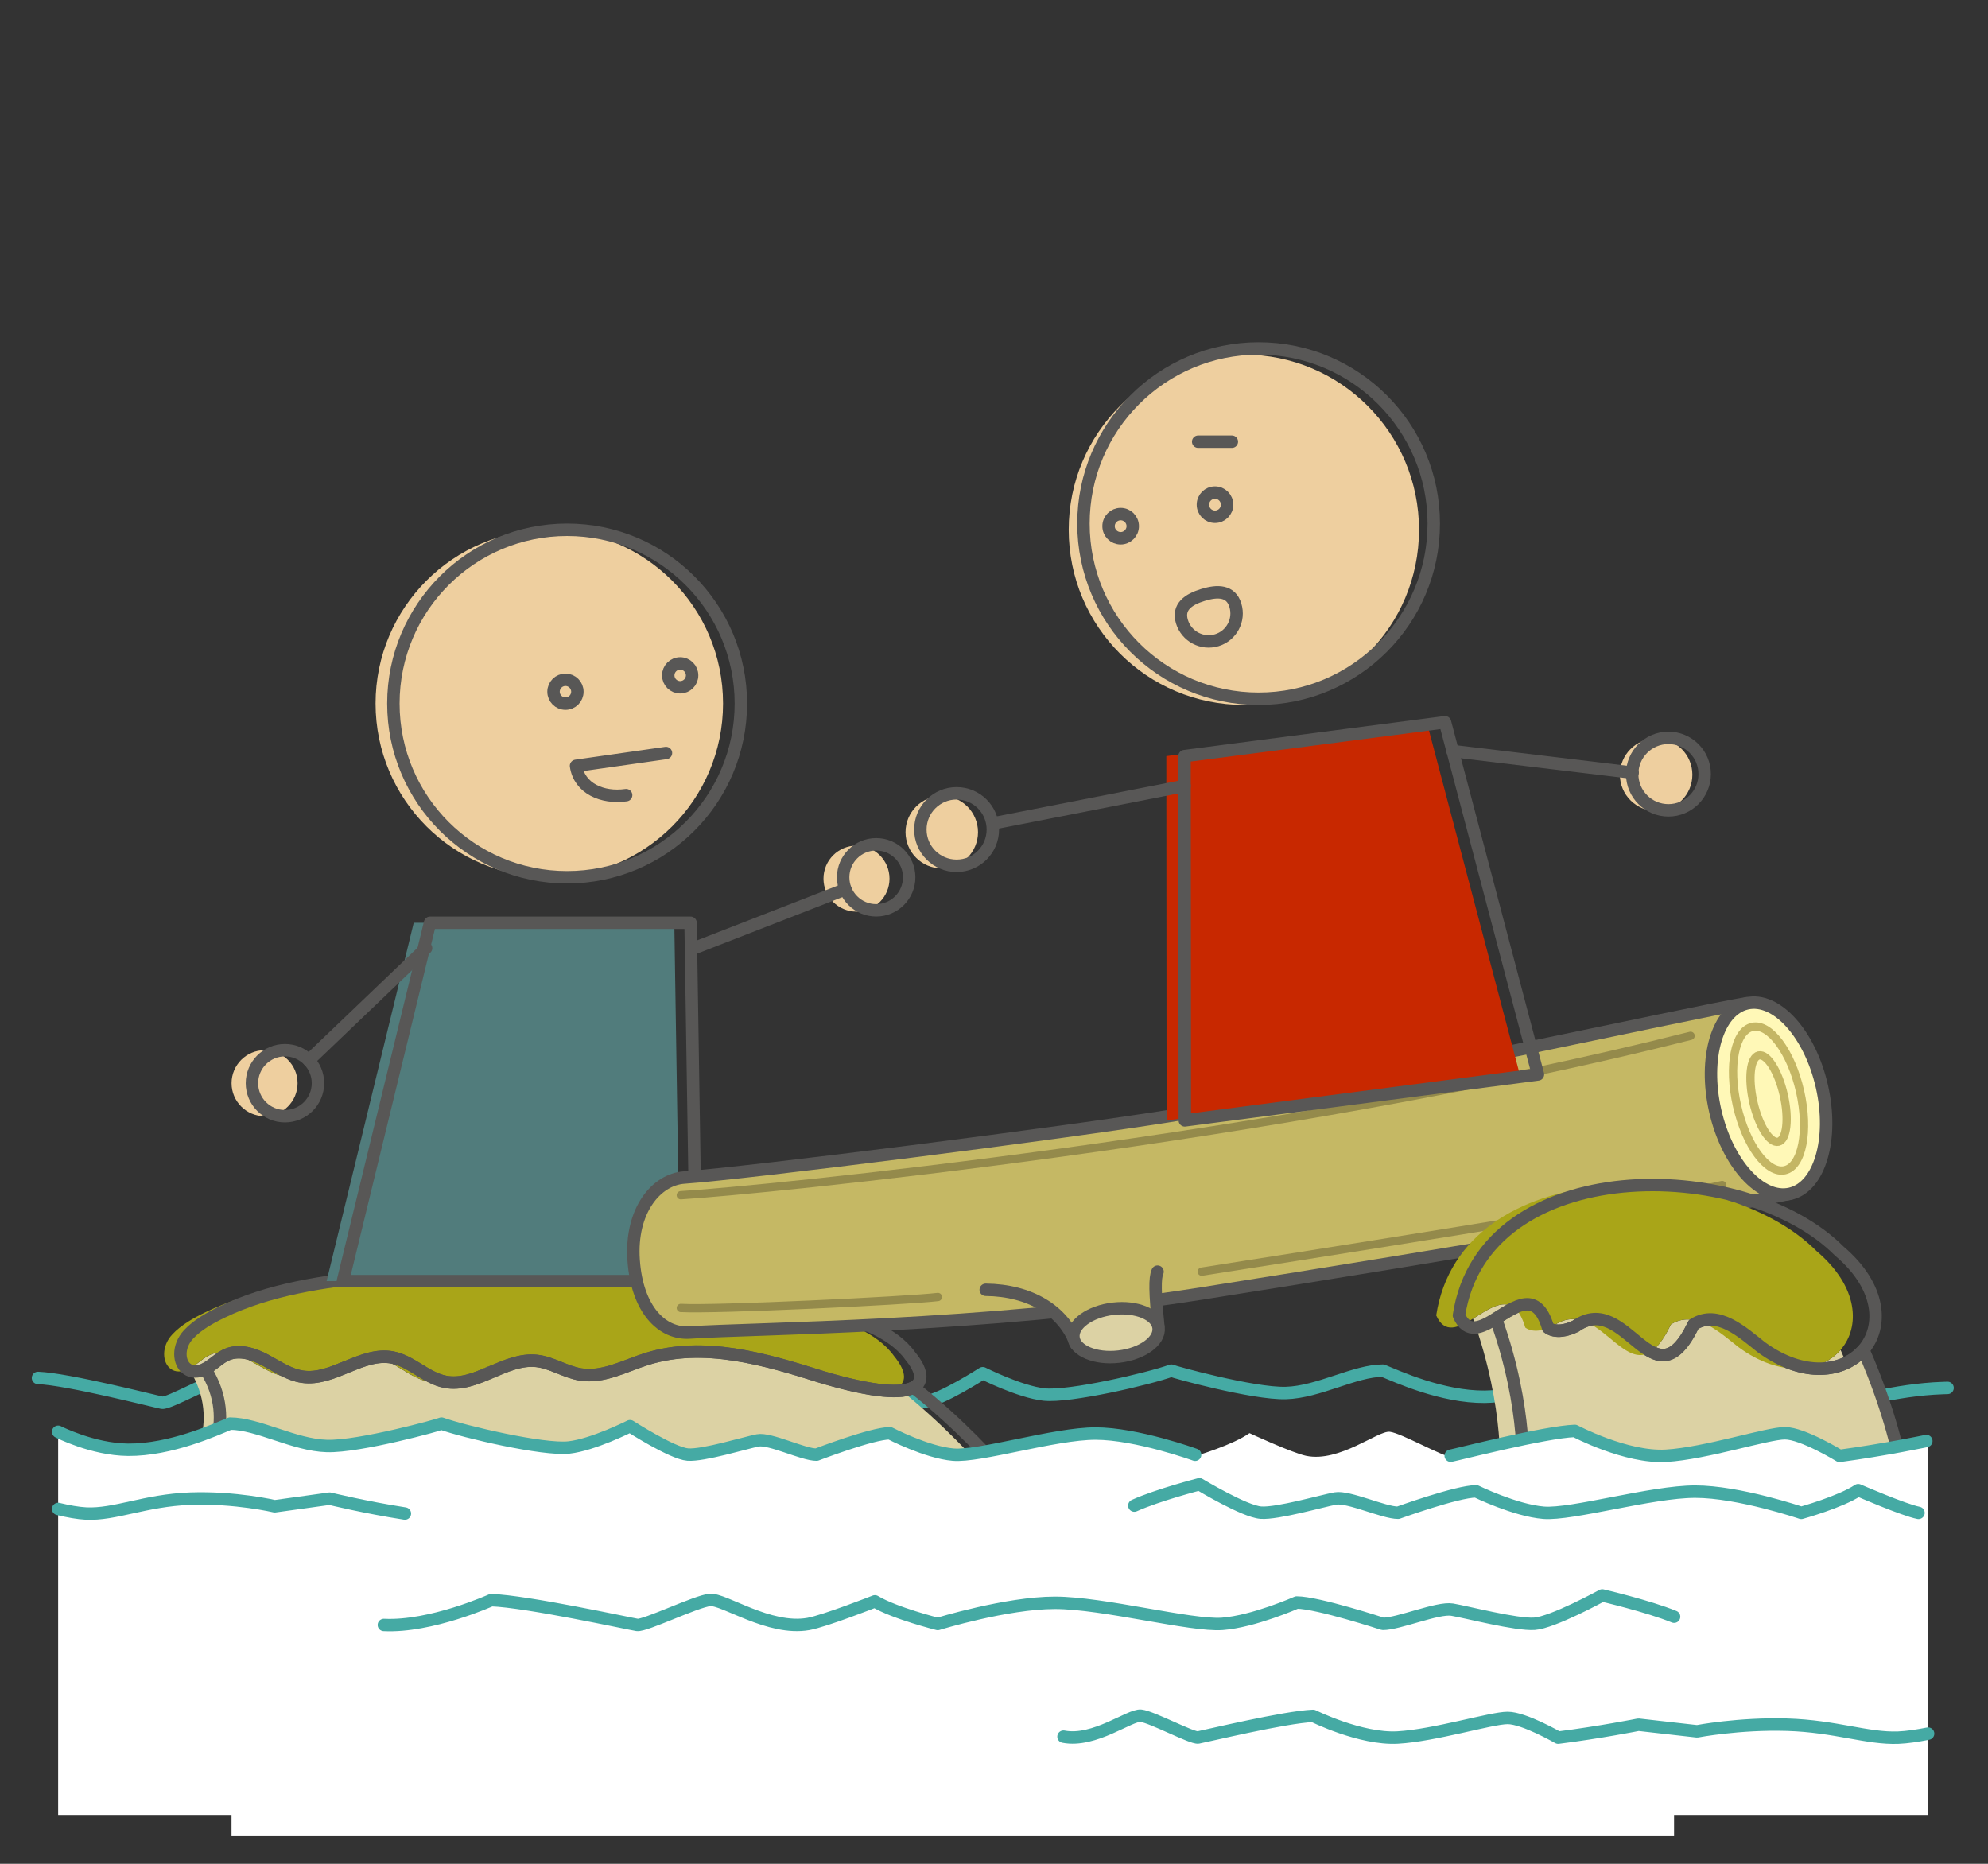 <?xml version="1.0" encoding="UTF-8"?><svg id="Ebene_2" xmlns="http://www.w3.org/2000/svg" viewBox="0 0 480 450"><rect x="0" y="0" width="480" height="450" fill="#333333" stroke="none"/><g id="Ebene_1-2"><path d="M470.24,335.1c-.33,0-.65.02-.98.03-12.6.41-20.92,3.93-28.96,3.59-8.05-.32-21.18-4.89-28.43-5.46-7.24-.57-20.11,4.28-20.11,4.28,0,0-8.18-.09-16.39-4.64,0,0-8.32,4.26-16.87,4.34-10.27.09-21.14-4.88-24.62-6.31-6.77,0-15.5,5.19-23.41,5.4-7.9.23-27.34-5.16-27.66-5.4-5.34,1.94-24.61,6.45-30.77,5.76-5.85-.65-14.75-5.14-14.75-5.14,0,0-10.19,6.56-13.94,6.85-3.76.29-13.94-2.85-16.89-3.42-2.95-.57-10.99,3.46-14.21,3.44,0,0-13.41-5.16-17.7-5.16,0,0-8.85,4.61-15.28,5.16-6.44.55-24.44-5.09-34.37-5.09-9.92,0-24.05,5.12-24.05,5.12,0,0-8.89-2.62-12.91-5.47,0,0-10.33,4.78-13.68,5.47-8.04,1.66-17.34-6.14-20.2-5.81-2.85.33-13.31,6.32-14.93,6.04-1.6-.29-22.65-5.71-29.96-5.99" style="fill:none; stroke:#45aaa4; stroke-linecap:round; stroke-linejoin:round; stroke-width:3px;"/><path d="M44.85,355.5s9.21-11.77.78-24.99c.36-.18.74-.4,1.13-.67,1.4-.96,2.65-2.18,4.22-2.82,2.99-1.23,6.42-.09,9.27,1.44,2.85,1.53,5.61,3.46,8.81,3.94,7.45,1.1,14.4-6.06,21.78-4.63,4.6.9,8.08,4.94,12.66,5.85,7.53,1.5,14.5-5.84,22.13-5.03,3.69.39,6.95,2.68,10.61,3.27,5.45.88,10.68-2.06,15.94-3.72,13.79-4.35,28.64.02,42.44,4.38,12.61,3.74,19.26,3.98,22.03,2.47,11.31,8.85,20.14,18.95,20.14,18.95l-191.94,1.57Z" style="fill:#dcd2a4;"/><path d="M216.65,334.97c-2.78,1.51-9.42,1.27-22.03-2.47-13.8-4.36-28.65-8.73-42.44-4.38-5.26,1.66-10.49,4.6-15.94,3.72-3.66-.59-6.92-2.87-10.61-3.27-7.63-.82-14.6,6.52-22.13,5.03-4.58-.92-8.07-4.96-12.66-5.85-7.39-1.43-14.34,5.74-21.78,4.63-3.2-.47-5.95-2.41-8.81-3.94-2.85-1.53-6.28-2.67-9.27-1.44-1.57.64-2.82,1.86-4.22,2.82-.39.27-.77.49-1.13.67-3.66,1.82-6-.52-6-3.55,0-1.56.61-3.31,1.98-4.77,2.17-2.32,5.14-3.96,7.96-5.33,11.42-5.56,24.72-7.49,37.22-8.7,18.55-1.81,37.34-1.77,55.93-.62,18.15,1.12,37.07,3.02,54.29,9.21,6.65,2.4,14.68,4.79,18.9,10.74,2.54,3.08,3.39,6.08.75,7.5Z" style="fill:#a9a518;"/><path d="M48.78,355.5s9.21-11.77.78-24.99c.36-.18.74-.4,1.13-.67,1.4-.96,2.65-2.18,4.22-2.82,2.99-1.23,6.42-.09,9.27,1.44,2.85,1.53,5.61,3.46,8.81,3.94,7.45,1.1,14.4-6.06,21.78-4.63,4.6.9,8.08,4.94,12.66,5.85,7.53,1.5,14.5-5.84,22.13-5.03,3.69.39,6.95,2.68,10.61,3.27,5.45.88,10.68-2.06,15.94-3.72,13.79-4.35,28.64.02,42.44,4.38,12.61,3.74,19.26,3.98,22.03,2.47,11.31,8.85,20.14,18.95,20.14,18.95l-191.94,1.57Z" style="fill:none; stroke:#585756; stroke-linecap:round; stroke-linejoin:round; stroke-width:3px;"/><path d="M220.58,334.97c-2.78,1.51-9.42,1.27-22.03-2.47-13.8-4.36-28.65-8.73-42.44-4.38-5.26,1.66-10.49,4.6-15.94,3.72-3.66-.59-6.92-2.87-10.61-3.27-7.63-.82-14.6,6.52-22.13,5.03-4.58-.92-8.07-4.96-12.66-5.85-7.39-1.43-14.34,5.74-21.78,4.63-3.2-.47-5.95-2.41-8.81-3.94-2.85-1.53-6.28-2.67-9.27-1.44-1.57.64-2.82,1.86-4.22,2.82-.39.27-.77.49-1.13.67-3.66,1.82-6-.52-6-3.55,0-1.56.61-3.31,1.98-4.77,2.17-2.32,5.14-3.96,7.96-5.33,11.42-5.56,24.72-7.49,37.22-8.7,18.55-1.81,37.34-1.77,55.93-.62,18.15,1.12,37.07,3.02,54.29,9.21,6.65,2.4,14.68,4.79,18.9,10.74,2.54,3.08,3.39,6.08.75,7.5Z" style="fill:none; stroke:#585756; stroke-linecap:round; stroke-linejoin:round; stroke-width:3px;"/><circle cx="132.63" cy="169.86" r="41.95" style="fill:#eecf9f;"/><circle cx="63.88" cy="261.53" r="7.97" style="fill:#eecf9f;"/><polygon points="99.89 222.8 162.81 222.8 164.16 309.31 78.86 309.31 99.89 222.8" style="fill:#517c7c;"/><path d="M160.8,181.81l-21.72,3.1c.78,5.46,6.36,7.9,12.1,7.08" style="fill:none; stroke:#585756; stroke-linecap:round; stroke-linejoin:round; stroke-width:3px;"/><circle cx="136.53" cy="167.01" r="2.88" style="fill:none; stroke:#585756; stroke-linecap:round; stroke-linejoin:round; stroke-width:3px;"/><circle cx="164.23" cy="163.06" r="2.88" style="fill:none; stroke:#585756; stroke-linecap:round; stroke-linejoin:round; stroke-width:3px;"/><polygon points="103.83 222.8 166.74 222.8 168.1 309.31 82.79 309.31 103.83 222.8" style="fill:none; stroke:#585756; stroke-linecap:round; stroke-linejoin:round; stroke-width:3px;"/><circle cx="136.93" cy="169.86" r="41.95" style="fill:none; stroke:#585756; stroke-linecap:round; stroke-linejoin:round; stroke-width:3px;"/><circle cx="68.8" cy="261.53" r="7.97" style="fill:none; stroke:#585756; stroke-linecap:round; stroke-linejoin:round; stroke-width:3px;"/><line x1="102.88" y1="228.93" x2="74.56" y2="256.02" style="fill:none; stroke:#585756; stroke-linecap:round; stroke-linejoin:round; stroke-width:3px;"/><circle cx="206.8" cy="212.14" r="7.97" style="fill:#eecf9f;"/><circle cx="211.55" cy="211.82" r="7.97" style="fill:none; stroke:#585756; stroke-linecap:round; stroke-linejoin:round; stroke-width:3px;"/><line x1="167.6" y1="228.93" x2="204.12" y2="214.71" style="fill:none; stroke:#585756; stroke-linecap:round; stroke-linejoin:round; stroke-width:3px;"/><path d="M362.11,356.9s1.47-16.5-6.44-38.52c4.78-2.95,9.92-6.94,12.61,2.17,1.83,1.33,4.56.67,6.65-.34,12.27-8.75,18.84,19.78,28.51-.44,5.82-3.7,11.91,2.02,16.32,5.5,10.25,7.52,19.93,6.1,24.65.66,6.59,14.91,9.01,27.6,9.01,27.6l-91.31,3.38Z" style="fill:#dcd2a4;"/><path d="M367.61,356.9s1.47-16.5-6.44-38.52c4.78-2.95,9.92-6.94,12.61,2.17,1.83,1.33,4.56.67,6.65-.34,12.27-8.75,18.84,19.78,28.51-.44,5.82-3.7,11.91,2.02,16.32,5.5,10.25,7.52,19.93,6.1,24.65.66,6.59,14.91,9.01,27.6,9.01,27.6l-91.31,3.38Z" style="fill:#dcd2a4; stroke:#585756; stroke-linecap:round; stroke-linejoin:round; stroke-width:3px;"/><path d="M465.54,348.21v90.17H14.04v-92.31c.07-.04.15-.08.22-.12,0,0,8.33,4.26,16.87,4.34,10.27.08,21.13-4.89,24.62-6.31,6.76,0,15.49,5.18,23.4,5.4,7.91.23,27.35-5.16,27.66-5.4,5.35,1.94,24.61,6.44,30.77,5.75,5.86-.65,14.75-5.13,14.75-5.13,0,0,10.2,6.56,13.95,6.85,3.75.28,13.94-2.86,16.89-3.43,2.95-.57,10.99,3.47,14.21,3.45,0,0,13.41-5.16,17.7-5.16,0,0,8.85,4.6,15.28,5.16,6.44.55,24.44-5.09,34.37-5.09s24.05,5.12,24.05,5.12c0,0,8.88-2.62,12.91-5.48,0,0,10.33,4.79,13.68,5.48,8.04,1.66,17.33-6.14,20.2-5.81,2.85.33,13.31,6.32,14.92,6.04,1.61-.28,22.66-5.71,29.97-5.99,0,0,12.39,6.57,22.06,6,9.65-.58,24.39-5.43,28.68-5.43s13.19,5.46,13.19,5.46c10.95-1.47,20.94-3.59,20.94-3.59l.21.03Z" style="fill:#fff;"/><path d="M350.27,351.47c1.6-.29,22.65-5.71,29.96-5.99,0,0,12.4,6.57,22.06,6,9.65-.58,24.39-5.43,28.68-5.43s13.19,5.46,13.19,5.46c10.95-1.47,20.95-3.59,20.95-3.59" style="fill:none; stroke:#45aaa4; stroke-linecap:round; stroke-linejoin:round; stroke-width:3px;"/><path d="M14.04,345.69s8.32,4.26,16.87,4.34c10.27.09,21.14-4.88,24.62-6.31,6.77,0,15.5,5.19,23.41,5.4,7.9.23,27.34-5.16,27.66-5.4,5.34,1.94,24.61,6.45,30.77,5.76,5.85-.65,14.75-5.14,14.75-5.14,0,0,10.19,6.56,13.94,6.85,3.76.29,13.94-2.85,16.89-3.42,2.95-.57,10.99,3.46,14.21,3.44,0,0,13.41-5.16,17.7-5.16,0,0,8.85,4.61,15.28,5.16,6.44.55,24.44-5.09,34.37-5.09s24.05,5.12,24.05,5.12" style="fill:none; stroke:#45aaa4; stroke-linecap:round; stroke-linejoin:round; stroke-width:3px;"/><path d="M432.25,288.19c-14.19,3.08-81.42,14.55-142.08,24.11-52.62,8.3-108.32,8.37-123.61,9.43-6.7.46-12.75-5.55-13.57-17.51-.82-11.96,5.49-19.44,12.19-19.91,15.28-1.05,91.99-10.77,118.52-15.07,50.61-8.2,122.33-24.37,138.11-27.03l10.45,45.98Z" style="fill:#c5b864; stroke:#585756; stroke-linecap:round; stroke-linejoin:round; stroke-width:3px;"/><ellipse cx="427.03" cy="265.2" rx="13.21" ry="23.57" transform="translate(-48.13 101.16) rotate(-12.79)" style="fill:#fff8b7; stroke:#585756; stroke-linecap:round; stroke-linejoin:round; stroke-width:3px;"/><ellipse cx="427.03" cy="265.2" rx="7.81" ry="17.74" transform="translate(-48.13 101.16) rotate(-12.79)" style="fill:#fff8b7; stroke:#c4b664; stroke-linecap:round; stroke-linejoin:round; stroke-width:2px;"/><ellipse cx="427.03" cy="265.2" rx="3.77" ry="10.68" transform="translate(-48.13 101.16) rotate(-12.79)" style="fill:#fff8b7; stroke:#c4b664; stroke-linecap:round; stroke-linejoin:round; stroke-width:2px;"/><path d="M238,311.41c10.61.11,18.8,4.92,21.8,13.13l19.87-4.45c-.78-7.81-.89-11.53-.18-13.06" style="fill:#c5b864; stroke:#585756; stroke-linecap:round; stroke-linejoin:round; stroke-width:3px;"/><ellipse cx="269.47" cy="321.76" rx="10.34" ry="5.82" transform="translate(-35.1 33) rotate(-6.58)" style="fill:#dcd2a4; stroke:#585756; stroke-linecap:round; stroke-linejoin:round; stroke-width:3px;"/><path d="M164.38,315.79c8.26.48,54.71-1.75,62.07-2.64" style="fill:none; stroke:#948a4b; stroke-linecap:round; stroke-miterlimit:10; stroke-width:2px;"/><path d="M290.16,307.03c13.78-2.15,110.49-17.29,125.65-20.91" style="fill:none; stroke:#948a4b; stroke-linecap:round; stroke-miterlimit:10; stroke-width:2px;"/><path d="M164.38,288.58c18.76-1.12,144.88-13.5,243.81-38.49" style="fill:none; stroke:#948a4b; stroke-linecap:round; stroke-miterlimit:10; stroke-width:2px;"/><circle cx="300.33" cy="127.91" r="42.29" style="fill:#eecf9f;"/><polygon points="344.5 174.38 281.61 182.56 281.67 270.51 366.95 259.41 344.5 174.38" style="fill:#c82800;"/><polygon points="348.9 174.38 286 182.56 286.07 270.51 371.34 259.41 348.9 174.38" style="fill:none; stroke:#585756; stroke-linecap:round; stroke-linejoin:round; stroke-width:3px;"/><circle cx="303.89" cy="126.42" r="42.29" style="fill:none; stroke:#585756; stroke-linecap:round; stroke-linejoin:round; stroke-width:3px;"/><circle cx="399.87" cy="187.05" r="8.75" style="fill:#eecf9f;"/><circle cx="402.84" cy="186.9" r="8.75" style="fill:none; stroke:#585756; stroke-linecap:round; stroke-linejoin:round; stroke-width:3px;"/><circle cx="227.39" cy="200.92" r="8.75" style="fill:#eecf9f;"/><circle cx="230.97" cy="200.29" r="8.75" style="fill:none; stroke:#585756; stroke-linecap:round; stroke-linejoin:round; stroke-width:3px;"/><line x1="240.05" y1="198.75" x2="286.01" y2="189.75" style="fill:none; stroke:#585756; stroke-linecap:round; stroke-linejoin:round; stroke-width:3px;"/><line x1="394.21" y1="186.56" x2="350.73" y2="181.33" style="fill:none; stroke:#585756; stroke-linecap:round; stroke-linejoin:round; stroke-width:3px;"/><circle cx="293.36" cy="121.85" r="2.92" style="fill:none; stroke:#585756; stroke-linecap:round; stroke-linejoin:round; stroke-width:3px;"/><circle cx="270.58" cy="127.04" r="2.92" style="fill:none; stroke:#585756; stroke-linecap:round; stroke-linejoin:round; stroke-width:3px;"/><path d="M298.28,146.14c1.09,3.56-.91,7.34-4.47,8.43s-7.34-.91-8.43-4.47,1.51-5.37,5.08-6.46c3.56-1.09,6.73-1.06,7.83,2.5Z" style="fill:none; stroke:#585756; stroke-linecap:round; stroke-linejoin:round; stroke-width:3px;"/><line x1="289.3" y1="106.64" x2="297.43" y2="106.64" style="fill:none; stroke:#585756; stroke-linecap:round; stroke-linejoin:round; stroke-width:3px;"/><path d="M273.88,363.51c5.72-2.57,15.71-5.14,15.71-5.14,0,0,10.85,6.56,14.85,6.85,3.99.29,14.85-2.85,17.99-3.42,3.15-.57,11.71,3.46,15.14,3.44,0,0,14.28-5.16,18.84-5.16,0,0,9.43,4.6,16.29,5.16,6.85.55,26.03-5.09,36.59-5.09s25.62,5.12,25.62,5.12c0,0,9.47-2.62,13.75-5.47,0,0,11.01,4.78,14.56,5.47" style="fill:none; stroke:#45aaa4; stroke-linecap:round; stroke-linejoin:round; stroke-width:3px;"/><path d="M404.2,390.34v52.97H55.9v-55.95c1.13-.27,2.17-.44,3.05-.44,5.04,0,22.39,4.85,33.74,5.43,11.34.57,25.93-6.01,25.93-6.01,8.59.29,33.34,5.71,35.23,6,1.89.27,14.19-5.71,17.55-6.04,3.37-.34,14.3,7.46,23.76,5.8,3.92-.69,16.08-5.47,16.08-5.47,4.73,2.85,15.17,5.47,15.17,5.47,0,0,16.63-5.12,28.29-5.12s32.84,5.64,40.4,5.09c7.57-.55,17.98-5.15,17.98-5.15,5.04,0,20.8,5.15,20.8,5.15,3.8.02,13.25-4.01,16.72-3.44,3.47.57,15.45,3.71,19.86,3.42,4.41-.28,16.39-6.85,16.39-6.85,0,0,11.04,2.57,17.35,5.14Z" style="fill:#fff;"/><path d="M97.76,365.43c-9.5-1.47-18.17-3.59-18.17-3.59l-13.26,1.84s-9.48-2.24-20.42-1.84c-10.93.41-18.15,3.93-25.12,3.59-1.97-.1-4.3-.52-6.75-1.11" style="fill:none; stroke:#45aaa4; stroke-linecap:round; stroke-linejoin:round; stroke-width:3px;"/><path d="M404.21,390.34c-6.31-2.57-17.35-5.14-17.35-5.14,0,0-11.98,6.56-16.39,6.85-4.41.29-16.39-2.85-19.86-3.42-3.48-.57-12.93,3.46-16.72,3.44,0,0-15.76-5.16-20.8-5.16,0,0-10.41,4.6-17.98,5.16-7.56.55-28.73-5.09-40.4-5.09s-28.29,5.12-28.29,5.12c0,0-10.45-2.62-15.18-5.47,0,0-12.16,4.78-16.08,5.47-9.46,1.66-20.39-6.14-23.76-5.81s-15.67,6.32-17.56,6.04c-1.89-.29-26.64-5.71-35.23-5.99,0,0-14.59,6.57-25.93,6" style="fill:none; stroke:#45aaa4; stroke-linecap:round; stroke-linejoin:round; stroke-width:3px;"/><path d="M256.78,419.3c7.45,1.45,16.05-5.34,18.7-5.05,2.65.29,12.33,5.49,13.82,5.25,1.49-.25,20.97-4.96,27.74-5.21,0,0,11.49,5.71,20.42,5.22,8.94-.5,22.6-4.72,26.56-4.72s12.2,4.75,12.2,4.75c10.13-1.27,19.39-3.12,19.39-3.12l14.15,1.6s10.12-1.95,21.78-1.6c11.67.36,19.36,3.41,26.8,3.12,2.1-.09,4.58-.45,7.2-.97" style="fill:none; stroke:#45aaa4; stroke-linecap:round; stroke-linejoin:round; stroke-width:3px;"/><path d="M444.41,325.92c-4.71,5.44-14.4,6.86-24.65-.66-4.41-3.48-10.5-9.19-16.32-5.5-9.67,20.22-16.24-8.31-28.51.44-2.09,1.02-4.82,1.68-6.65.34-2.69-9.11-7.83-5.12-12.61-2.17-3.53,2.17-6.87,3.81-8.9-.78,6.02-39.14,68.76-38.69,91.83-15.53,10.21,8.66,10.59,18.33,5.81,23.85Z" style="fill:#a9a518;"/><path d="M449.9,325.92c-4.71,5.44-14.4,6.86-24.65-.66-4.41-3.48-10.5-9.19-16.32-5.5-9.67,20.22-16.24-8.31-28.51.44-2.09,1.02-4.82,1.68-6.65.34-2.69-9.11-7.83-5.12-12.61-2.17-3.53,2.17-6.87,3.81-8.9-.78,6.02-39.14,68.76-38.69,91.83-15.53,10.21,8.66,10.59,18.33,5.81,23.85Z" style="fill:none; stroke:#585756; stroke-linecap:round; stroke-linejoin:round; stroke-width:3px;"/><rect width="480" height="450" style="fill:none;"/></g></svg>
